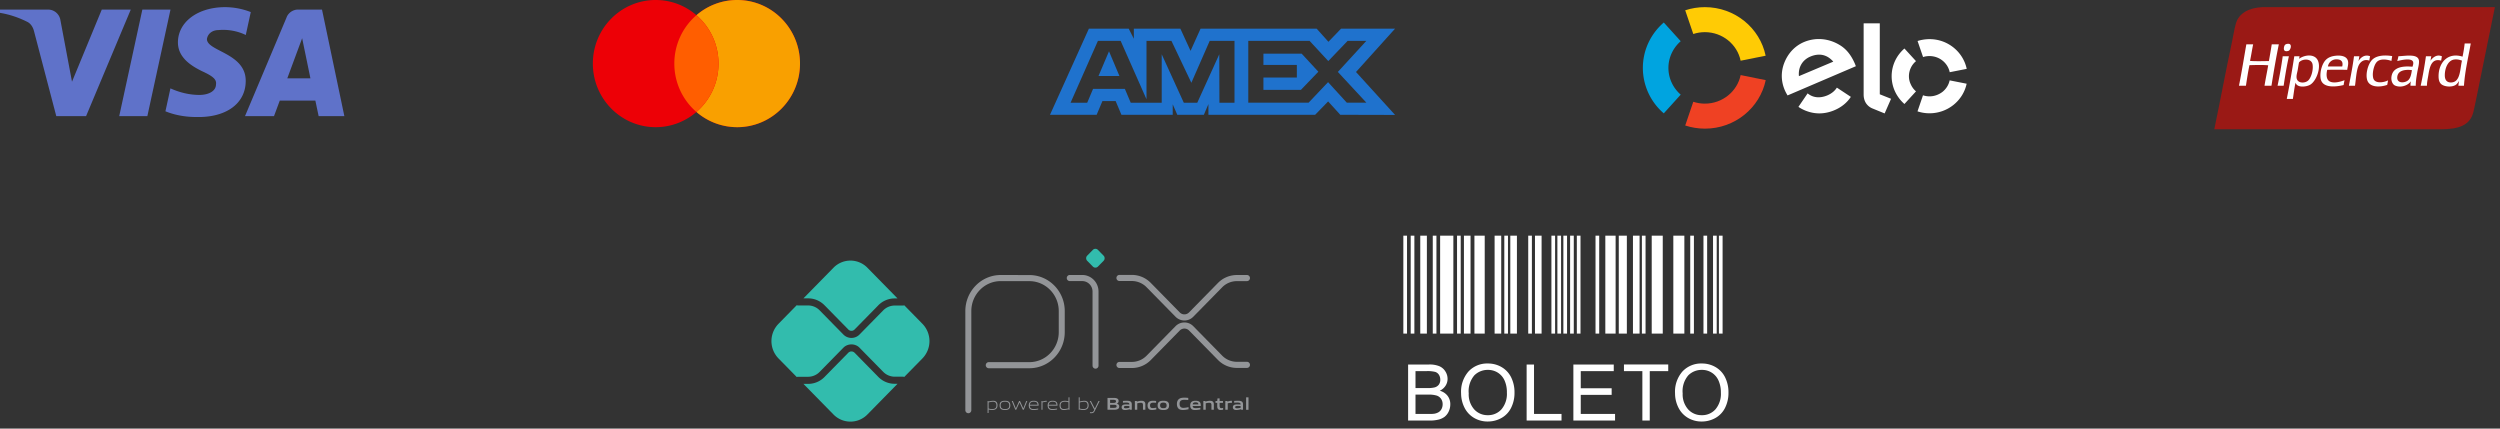 <svg xmlns="http://www.w3.org/2000/svg" width="350" height="60" fill="none"><rect width="100%" height="100%" fill="#333333" stroke="none"/><path fill="#ED0006" fill-rule="evenodd" d="M97.5 15.676a8.7 8.7 0 0 1-5.704 2.129C86.94 17.805 83 13.818 83 8.902 82.994 3.987 86.934 0 91.796 0c2.176 0 4.17.8 5.704 2.129A8.7 8.7 0 0 1 103.204 0C108.061 0 112 3.987 112 8.902c0 4.916-3.939 8.903-8.796 8.903a8.74 8.74 0 0 1-5.704-2.129" clip-rule="evenodd"/><path fill="#F9A000" fill-rule="evenodd" d="M97.5 15.676a8.93 8.93 0 0 0 3.093-6.774c0-2.71-1.2-5.139-3.093-6.773A8.7 8.7 0 0 1 103.204 0C108.06 0 112 3.987 112 8.902c0 4.916-3.94 8.903-8.796 8.903a8.74 8.74 0 0 1-5.704-2.129" clip-rule="evenodd"/><path fill="#FF5E00" fill-rule="evenodd" d="M97.5 15.676a8.92 8.92 0 0 0 3.093-6.773c0-2.711-1.2-5.14-3.093-6.774a8.92 8.92 0 0 0-3.093 6.774c0 2.71 1.2 5.139 3.093 6.773" clip-rule="evenodd"/><path fill="#1F72CD" fill-rule="evenodd" d="M152.45 4 147 16.07h6.53l.81-1.92h1.85l.81 1.92h7.18V14.6l.64 1.47h3.72l.64-1.5v1.5h14.94l1.82-1.87 1.7 1.87 7.67.02-5.47-6.01 5.47-6.07h-7.56l-1.77 1.84-1.65-1.84h-16.25l-1.4 3.11-1.43-3.11h-6.51v1.42l-.72-1.42h-5.57zm22.31 1.72h8.58l2.62 2.83 2.71-2.83h2.62l-3.99 4.35 3.99 4.3h-2.74l-2.62-2.87-2.72 2.87h-8.45zm2.12 3.37V7.51h5.35l2.34 2.53-2.44 2.54h-5.25v-1.73h4.68V9.09zm-23.17-3.37h3.18l3.62 8.18V5.72H164l2.79 5.87 2.57-5.87h3.47v8.66h-2.11l-.02-6.78-3.08 6.78h-1.89l-3.09-6.78v6.78h-4.34l-.82-1.94h-4.45l-.82 1.94h-2.33zm.08 4.92 1.47-3.46 1.46 3.46z" clip-rule="evenodd"/><path fill="#5F72C9" fill-rule="evenodd" d="M12.05 16.26H7.88L4.75 4.32c-.15-.55-.46-1.03-.93-1.26C2.67 2.48 1.39 2.03 0 1.8v-.46h6.72c.93 0 1.62.69 1.74 1.49l1.62 8.61 4.17-10.1h4.06zm8.58 0h-3.94l3.24-14.92h3.94zm8.34-10.79c.12-.8.81-1.26 1.62-1.26 1.28-.12 2.66.12 3.82.69l.7-3.21A10 10 0 0 0 31.52 1c-3.82 0-6.61 2.07-6.61 4.94 0 2.18 1.97 3.33 3.36 4.02 1.51.69 2.08 1.15 1.97 1.84 0 1.03-1.16 1.49-2.32 1.49-1.39 0-2.78-.34-4.06-.92l-.7 3.21c1.39.57 2.9.8 4.29.8 4.29.11 6.95-1.95 6.95-5.05.02-3.91-5.43-4.14-5.43-5.86m19.24 10.79L45.08 1.34h-3.36c-.7 0-1.39.46-1.62 1.15l-5.8 13.77h4.06l.81-2.18h4.98l.46 2.18zM42.3 5.35l1.16 5.62h-3.24z" clip-rule="evenodd"/><path fill="#FFCB05" d="M237.06 4.76c.52-.17 1.07-.26 1.62-.26 2.47 0 4.54 1.72 5.01 4l3.5-.7c-.8-3.88-4.31-6.8-8.51-6.8-.94 0-1.87.15-2.75.44z"/><path fill="#00A4E0" d="m232.93 15.87 2.37-2.62a5 5 0 0 1-1.27-1.69 4.89 4.89 0 0 1 0-4.1c.3-.65.73-1.22 1.27-1.69l-2.37-2.62c-1.8 1.56-2.93 3.83-2.93 6.37a8.395 8.395 0 0 0 2.93 6.35"/><path fill="#EF4123" d="M243.69 10.51c-.47 2.28-2.54 4-5.01 4-.55 0-1.1-.09-1.62-.26l-1.13 3.32c.89.29 1.82.44 2.76.44 4.2 0 7.7-2.92 8.51-6.79z"/><path fill="#fff" d="M250.26 13.36a6 6 0 0 1-.37-.69c-.55-1.26-.58-2.57-.11-3.82.52-1.37 1.5-2.42 2.77-2.96 1.6-.67 3.37-.54 4.9.35.97.55 1.66 1.39 2.19 2.58.07.15.13.32.18.45zm3.19-5.44c-1.13.48-1.72 1.52-1.6 2.74l4.81-2.03c-.82-.94-1.9-1.26-3.21-.71m3.81 4.41-.1-.06c-.29.46-.73.82-1.3 1.07-1.08.46-2.07.34-2.79-.27l-.07.1-1.22 1.79c.3.21.63.38.97.52 1.35.55 2.73.52 4.09-.06.98-.42 1.75-1.05 2.28-1.86zM263.17 3.27v9.93l1.58.63-.9 2.05-1.74-.71c-.39-.17-.66-.42-.86-.71-.19-.29-.34-.69-.34-1.23V3.27zM267.25 10.67c0-.4.09-.8.26-1.16.17-.37.42-.69.73-.95l-1.62-1.77c-.56.49-1.01 1.08-1.32 1.75s-.47 1.4-.47 2.13.16 1.46.47 2.13.76 1.27 1.32 1.76l1.62-1.77a2.7 2.7 0 0 1-.72-.96 2.6 2.6 0 0 1-.27-1.16M270.13 13.49c-.31 0-.62-.05-.91-.15l-.77 2.25c.54.18 1.11.27 1.68.27 2.56 0 4.7-1.78 5.2-4.14l-2.38-.47c-.13.63-.49 1.2-1 1.61-.52.4-1.16.63-1.82.63M270.14 5.48c-.57 0-1.14.09-1.68.26l.77 2.25c.29-.1.6-.14.91-.14.66 0 1.31.23 1.82.64s.87.98 1 1.62l2.38-.47c-.5-2.37-2.64-4.16-5.2-4.16"/><g fill-rule="evenodd" clip-path="url(#a)" clip-rule="evenodd"><path fill="#9A1915" d="M320.785 1h-4.072c-1.799.085-3.27.81-3.694 2.303-.221.78-.343 1.635-.517 2.443-.879 4.108-1.66 8.328-2.502 12.354h31.698c2.451 0 4.134-.518 4.588-2.463.211-.904.413-1.928.615-2.92.789-3.87 1.577-7.74 2.384-11.718z"/><path fill="#fff" d="M320.466 7.077c.171-.117.39-.651.139-.873q-.119-.106-.397-.06c-.172.03-.271.087-.338.18-.108.146-.206.589-.04.754.163.16.528.075.636 0m-2.423-.873c-.121.792-.259 1.567-.397 2.343-.884.01-1.788.044-2.641-.02.161-.759.277-1.564.437-2.323h-.953c-.342 1.936-.652 3.902-1.033 5.799h.974c.152-.973.295-1.956.496-2.88.83-.02 1.825-.056 2.622.02-.164.961-.363 1.888-.516 2.86h.973c.312-1.964.642-3.912 1.032-5.799zm13.764 1.668c-.757-.307-1.352.21-1.628.694.062-.215.088-.467.138-.694h-.755c-.184 1.43-.456 2.774-.715 4.13h.855c.119-.804.171-1.89.437-2.66.212-.616.768-1.14 1.57-.854.011-.227.076-.4.099-.616zm.477 3.158c-.079-.204-.1-.54-.08-.795.044-.574.253-1.272.576-1.588.446-.437 1.325-.364 2.026-.12.022-.237.07-.447.1-.675-1.15-.189-2.242-.071-2.82.535-.567.595-.938 1.96-.676 2.82.307 1.006 1.685 1.061 2.8.676.05-.202.076-.427.119-.635-.609.317-1.774.481-2.046-.218zm9.593-3.138c-.755-.377-1.383.256-1.628.635.07-.195.074-.456.138-.655h-.755a60 60 0 0 1-.735 4.13h.874c.006-.547.114-.952.199-1.49.183-1.146.45-2.403 1.788-2.025.044-.194.062-.414.118-.596zm-22.284-.02c-.023.003-.022.031-.02.059a59 59 0 0 1-.715 4.072h.853c.206-1.417.441-2.804.735-4.131zm7.507-.08c-.617.048-1.139.225-1.509.616-.455.478-.823 1.537-.715 2.502.154 1.376 1.867 1.326 3.237.993.023-.241.082-.448.12-.675-.565.211-1.545.506-2.125.139-.439-.277-.442-.98-.298-1.59.921-.028 1.878-.023 2.8 0 .059-.432.226-.903.079-1.33-.193-.564-.885-.71-1.588-.656zm.814 1.51h-2.005a1.18 1.18 0 0 1 1.132-.994c.615-.024 1.055.226.873.993m-4.051-1.43c-.723-.272-1.604.052-1.986.36.001.014-.009.016-.02.017l.02-.017V8.23c.006-.132.053-.225.059-.357h-.735a138 138 0 0 1-1.052 5.978h.853c.124-.764.205-1.569.377-2.284.196.751 1.469.608 2.006.317 1.109-.599 1.964-3.453.477-4.011zm-.675 3.356c-.457.484-1.58.476-1.668-.338-.039-.354.093-.726.159-1.092.066-.371.113-.727.179-1.053.45-.55 1.772-.616 1.906.298.116.794-.197 1.784-.576 2.185m21.866-5.144a19 19 0 0 1-.297 1.847c-2.095-.663-3.379.878-3.357 2.78.005.369.068.733.298.994.396.449 1.532.556 2.105.179.111-.073.224-.206.298-.298.055-.07.142-.25.158-.199-.03.202-.074.389-.079.616h.774c.15-2.142.611-3.971.953-5.919zm-1.906 5.461c-.575.013-.86-.343-.874-.933-.023-1.033.431-2.18 1.351-2.284.428-.048.739.052 1.052.159-.288 1.16-.184 3.03-1.529 3.058m-7.368-3.673c-.042.236-.107.45-.159.675.504-.126 2.073-.513 2.224.159.05.224-.036.461-.1.635-1.419-.134-2.575.101-2.879 1.113-.204.676.023 1.343.456 1.529.836.357 1.853-.053 2.205-.616a2.6 2.6 0 0 0-.059.636h.735c.007-.704.11-1.274.218-1.907.092-.539.266-1.073.238-1.549-.063-1.09-1.869-.704-2.879-.675m1.39 3.336c-.44.431-1.676.553-1.549-.476.105-.855 1.036-1.037 2.046-.914-.075.468-.162 1.062-.497 1.39"/></g><g clip-path="url(#b)"><path fill="#939598" d="M135.567 57.852a.424.424 0 0 1-.419-.428V43.55c0-2.784 2.223-5.049 4.955-5.049l4.021.006c2.724.005 4.94 2.268 4.94 5.043v2.954c0 2.785-2.224 5.05-4.956 5.05h-5.682a.424.424 0 0 1-.419-.427c0-.236.188-.427.419-.427h5.682c2.27 0 4.117-1.883 4.117-4.196v-2.954c0-2.305-1.84-4.184-4.103-4.188l-4.02-.006c-2.269 0-4.116 1.882-4.116 4.195v13.875a.424.424 0 0 1-.42.428zM153.374 51.614a.424.424 0 0 1-.419-.427V40.822c0-.81-.647-1.47-1.442-1.47h-1.744a.424.424 0 0 1-.42-.427c0-.236.188-.428.42-.428h1.744c1.257 0 2.281 1.042 2.281 2.325v10.365a.424.424 0 0 1-.42.427"/><path fill="#32BCAD" d="m153.001 37.32-.792-.807a.52.52 0 0 1 0-.724l.791-.806c.197-.2.515-.2.711 0l.791.806a.52.52 0 0 1 0 .724l-.792.806c-.195.2-.513.2-.71 0"/><path fill="#939598" d="M165.817 44.867c-.471 0-.913-.187-1.246-.526l-4.046-4.123a2.89 2.89 0 0 0-2.076-.876h-1.729a.424.424 0 0 1-.42-.427c0-.236.188-.428.42-.428h1.729c1.008 0 1.957.4 2.669 1.127l4.046 4.122a.91.91 0 0 0 1.305 0l4.031-4.107a3.71 3.71 0 0 1 2.669-1.126h1.407c.231 0 .419.19.419.427a.424.424 0 0 1-.419.427h-1.407a2.9 2.9 0 0 0-2.076.877l-4.031 4.107c-.333.34-.775.526-1.245.526M158.45 51.523h-1.729a.424.424 0 0 1-.42-.428c0-.236.188-.427.42-.427h1.729c.785 0 1.521-.311 2.076-.876l4.046-4.123c.333-.34.774-.525 1.246-.525.471 0 .912.186 1.245.525l4.031 4.108a2.9 2.9 0 0 0 2.076.876h1.407c.231 0 .419.191.419.427a.424.424 0 0 1-.419.428h-1.407c-1.008 0-1.956-.4-2.669-1.127l-4.031-4.107a.91.91 0 0 0-1.305 0l-4.046 4.123a3.71 3.71 0 0 1-2.669 1.126"/><path fill="#32BCAD" d="M125.254 53.73a3.2 3.2 0 0 1-2.298-.97l-3.318-3.38a.623.623 0 0 0-.872 0l-3.331 3.394a3.2 3.2 0 0 1-2.299.969h-.654l4.203 4.282a3.32 3.32 0 0 0 4.754 0l4.215-4.294zM113.136 41.769c.868 0 1.685.344 2.299.969l3.331 3.394a.61.61 0 0 0 .872 0l3.318-3.382a3.2 3.2 0 0 1 2.298-.97h.4l-4.215-4.294a3.317 3.317 0 0 0-4.754 0l-4.203 4.283z"/><path fill="#32BCAD" d="m129.141 45.334-2.546-2.595a.5.5 0 0 1-.181.037h-1.159c-.598 0-1.185.247-1.607.679l-3.318 3.38a1.575 1.575 0 0 1-2.253.002l-3.331-3.394a2.27 2.27 0 0 0-1.608-.679h-1.423a.5.5 0 0 1-.171-.036l-2.557 2.607a3.47 3.47 0 0 0 0 4.843l2.557 2.606a.5.5 0 0 1 .171-.036h1.423c.599 0 1.185-.247 1.608-.678l3.331-3.394c.603-.613 1.651-.613 2.253 0l3.318 3.381a2.27 2.27 0 0 0 1.607.68h1.159q.096 0 .181.037l2.546-2.596a3.47 3.47 0 0 0 0-4.843"/><path fill="#939598" d="M139.025 56.245c-.188 0-.407.046-.624.097v.846c.151.056.321.083.486.083.416 0 .613-.143.613-.516 0-.352-.162-.509-.475-.509m-.764 1.57v-1.673h.115l.011.073c.193-.046.46-.107.65-.107.155 0 .302.025.425.126.143.118.188.31.188.519 0 .218-.072.424-.266.537-.136.078-.32.11-.484.11q-.246-.001-.499-.077v.492zM140.695 56.24c-.417 0-.602.134-.602.506 0 .373.183.524.602.524.418 0 .599-.13.599-.504s-.183-.526-.599-.526m.535 1.03c-.139.101-.323.13-.535.13s-.402-.03-.538-.13c-.152-.11-.214-.289-.214-.513s.062-.405.214-.517c.135-.1.321-.13.538-.13.216 0 .396.03.535.13.155.111.213.294.213.514s-.061.407-.213.516M143.2 57.367l-.463-1.015h-.01l-.457 1.015h-.126l-.495-1.223h.155l.412 1.027h.01l.447-1.027h.128l.46 1.027h.009l.402-1.027h.15l-.494 1.223h-.128M144.717 56.237c-.385 0-.516.174-.54.426h1.08c-.012-.278-.152-.426-.54-.426m-.004 1.164c-.231 0-.381-.034-.499-.136-.14-.123-.188-.303-.188-.508s.065-.404.224-.524c.133-.094.297-.124.468-.124.155 0 .333.018.48.119.174.118.207.327.207.564h-1.232c.005.252.086.475.552.475.222 0 .428-.036.621-.07v.129c-.2.036-.421.075-.632.075M145.807 57.366v-1.223h.115l.012.073c.254-.066.373-.107.596-.107h.017v.136h-.034c-.188 0-.302.026-.565.097v1.025h-.141M147.362 56.237c-.385 0-.516.174-.54.426h1.08c-.012-.278-.152-.426-.54-.426m-.005 1.164c-.23 0-.381-.034-.499-.136-.14-.123-.188-.303-.188-.508s.065-.404.224-.524c.133-.094.297-.124.468-.124.155 0 .333.018.48.119.174.118.207.327.207.564h-1.232c.005.252.086.475.552.475.221 0 .429-.036.621-.07v.129a3.6 3.6 0 0 1-.632.075M149.586 56.323a1.4 1.4 0 0 0-.485-.082c-.417 0-.614.143-.614.516 0 .354.163.509.476.509.188 0 .406-.046.623-.094zm.027 1.044-.012-.073c-.193.047-.459.107-.649.107-.154 0-.302-.023-.426-.126-.142-.118-.188-.31-.188-.519 0-.208.072-.424.267-.535a1 1 0 0 1 .485-.112c.166 0 .328.03.497.078v-.56h.14v1.74zM151.784 56.246c-.188 0-.407.045-.623.097v.843c.152.057.321.085.485.085.416 0 .613-.143.613-.517 0-.351-.162-.508-.475-.508m.359 1.046c-.135.078-.319.11-.483.11q-.267 0-.538-.093l-.007.06h-.096v-1.741h.141v.583c.192-.043.452-.1.635-.1.155 0 .302.023.425.125.143.118.188.31.188.518 0 .22-.071.425-.266.538M152.596 57.837v-.133c.069.008.133.013.179.013.174 0 .278-.051.376-.253l.046-.097-.628-1.223h.162l.538 1.056h.009l.511-1.056h.159l-.675 1.374c-.123.25-.256.332-.502.332q-.083 0-.174-.012M155.881 56.67h-.467v.429h.469c.321 0 .442-.037.442-.216 0-.192-.166-.214-.444-.214m-.086-.696h-.381v.436h.383c.316 0 .442-.038.442-.22 0-.194-.159-.217-.444-.217m.723 1.279c-.171.111-.379.116-.757.116h-.71v-1.66h.694c.326 0 .526.005.692.106.12.073.166.185.166.33 0 .174-.071.29-.256.368v.01c.21.048.345.157.345.392 0 .16-.057.265-.174.338M158.114 56.853a5 5 0 0 0-.432-.02c-.245 0-.331.051-.331.165 0 .106.071.165.259.165.157 0 .345-.037.504-.073zm.072.514-.01-.073c-.205.05-.442.106-.651.106-.128 0-.267-.017-.364-.09-.09-.066-.133-.172-.133-.296 0-.138.059-.266.202-.332.126-.061.295-.065.449-.065.126 0 .294.007.435.017v-.022c0-.192-.124-.254-.461-.254-.131 0-.29.007-.442.02v-.246a7 7 0 0 1 .516-.025c.208 0 .425.018.558.114.138.1.164.238.164.42v.723h-.264zM160.017 57.366v-.676c0-.223-.111-.303-.311-.303-.147 0-.333.038-.49.078v.901h-.335v-1.223h.273l.012.078c.212-.056.447-.112.642-.112.147 0 .297.022.412.126.095.087.131.209.131.383v.748h-.334M161.297 57.4c-.155 0-.324-.02-.447-.128-.147-.121-.19-.313-.19-.518 0-.194.062-.405.245-.523.15-.1.335-.122.528-.122.138 0 .273.01.423.025v.261a4 4 0 0 0-.383-.021c-.319 0-.468.102-.468.383 0 .264.111.377.374.377.152 0 .331-.029.504-.062v.252a3 3 0 0 1-.586.078M162.873 56.366c-.319 0-.459.102-.459.38 0 .279.138.398.459.398s.454-.1.454-.378c0-.279-.135-.4-.454-.4m.576.906c-.148.102-.34.129-.576.129s-.432-.03-.578-.129c-.166-.111-.225-.296-.225-.515s.059-.408.225-.519c.146-.1.338-.129.578-.129s.428.03.576.129c.166.111.223.298.223.516 0 .217-.059.407-.223.518M165.609 57.4c-.202 0-.421-.033-.586-.171-.195-.166-.254-.42-.254-.693 0-.244.076-.536.33-.705.197-.13.442-.157.69-.157.181 0 .367.012.568.03V56a7 7 0 0 0-.553-.026c-.465 0-.661.179-.661.562s.182.565.525.565c.224 0 .474-.045.726-.1v.296c-.252.051-.516.105-.784.105M167.378 56.327c-.278 0-.385.102-.406.289h.809c-.01-.199-.124-.289-.402-.289m-.05 1.074c-.197 0-.376-.025-.509-.136-.143-.12-.193-.303-.193-.511 0-.187.059-.395.225-.516.148-.106.335-.129.526-.129.171 0 .374.02.521.124.193.138.21.351.212.604h-1.141c.007.186.104.308.442.308.21 0 .442-.032.64-.063v.24c-.23.038-.483.08-.722.08M169.603 57.366v-.676c0-.223-.111-.303-.311-.303-.147 0-.333.038-.49.078v.901h-.335v-1.223h.273l.012.078c.212-.056.447-.112.642-.112.147 0 .298.022.412.126.095.087.131.209.131.383v.748h-.334M170.89 57.401c-.162 0-.309-.045-.389-.174-.06-.087-.089-.206-.089-.37v-.459h-.242v-.254h.242l.036-.37h.297v.37h.473v.254h-.473v.393c0 .095.007.175.033.233.036.082.114.114.219.114.078 0 .174-.012.24-.024v.244a2 2 0 0 1-.347.043M171.546 57.366v-1.223h.273l.012.078c.221-.063.385-.112.594-.112l.043.002v.291c-.038-.002-.083-.002-.116-.002-.164 0-.288.02-.471.063v.903zM173.688 56.853a5 5 0 0 0-.433-.02c-.244 0-.331.051-.331.165 0 .106.072.165.26.165.157 0 .345-.037.504-.073zm.07.514-.009-.073c-.204.05-.442.106-.652.106-.128 0-.266-.017-.364-.09-.09-.066-.133-.172-.133-.296 0-.138.06-.266.202-.332.126-.061.295-.065.449-.065.127 0 .296.007.436.017v-.022c0-.192-.124-.254-.461-.254-.132 0-.291.007-.443.02v-.246a7 7 0 0 1 .516-.025c.209 0 .426.018.559.114.138.1.164.238.164.42v.723h-.265zM174.454 55.628h.335v1.74h-.335z"/></g><g fill="#fff" clip-path="url(#c)"><path d="M196.468 32.99h.515v13.713h-.515zm1.029 0h.515v13.713h-.515zm3.09 0h.514v13.713h-.514zm10.015 0h.515v13.713h-.515zm3.349 0h.514v13.713h-.514zm3.247 0h.514v13.713h-.514zm.836 0h.515v13.713h-.515zm.838 0h.515v13.713h-.515zm.942 0h.515v13.713h-.515zm.942 0h.514v13.713h-.514zm2.617 0h.515v13.713h-.515zm6.491 0h.514v13.713h-.514zm6.769 0h.515v13.713h-.515zm1.852 0H239v13.713h-.515zm1.338 0h.515v13.713h-.515zm.824 0h.515v13.713h-.515zm-36.663 0h.515v13.713h-.515zm-5.148 0h.926v13.713h-.926zm6.114 0h.926v13.713h-.926zm4.293 0h.927v13.713h-.927zm2.198 0h.927v13.713h-.927zm3.455 0h.926v13.713h-.926zm9.848 0h1.441v13.713h-1.441zm1.883 0h1.132v13.713h-1.132zm1.986 0h.926v13.713h-.926zm2.626 0h1.545v13.713h-1.545zm3.025 0h1.545v13.713h-1.545zm-32.648 0h1.853v13.713h-1.853zm4.802 0h1.441v13.713h-1.441zM197.135 58.878V51.03h2.934c.49-.019.979.062 1.438.238.351.15.647.407.847.734.199.309.305.668.307 1.036 0 .335-.094.664-.272.947-.2.313-.485.562-.821.718a2.04 2.04 0 0 1 1.092.711c.257.342.391.761.381 1.189.003.355-.076.706-.231 1.025a2 2 0 0 1-.576.732 2.4 2.4 0 0 1-.856.388q-.623.143-1.261.131zm1.035-4.55h1.691a3.8 3.8 0 0 0 .984-.091c.235-.06.445-.198.594-.39.139-.201.209-.442.2-.686a1.26 1.26 0 0 0-.187-.688.95.95 0 0 0-.529-.408c-.39-.09-.79-.127-1.189-.11h-1.564zm0 3.625h1.947q.353.01.705-.037c.211-.035.414-.11.597-.22.168-.108.304-.26.395-.438a1.4 1.4 0 0 0 .155-.658 1.3 1.3 0 0 0-.224-.768 1.2 1.2 0 0 0-.622-.455 3.8 3.8 0 0 0-1.144-.132h-1.809zm6.383-2.897a4.28 4.28 0 0 1 1.046-3.06 3.54 3.54 0 0 1 2.699-1.106c.686-.01 1.362.17 1.953.52.574.34 1.035.845 1.325 1.448.312.658.468 1.379.455 2.107a4.64 4.64 0 0 1-.479 2.136 3.3 3.3 0 0 1-1.36 1.425 3.9 3.9 0 0 1-1.899.485 3.7 3.7 0 0 1-1.973-.534 3.44 3.44 0 0 1-1.319-1.463 4.46 4.46 0 0 1-.448-1.958m1.068.016a3.15 3.15 0 0 0 .765 2.236 2.5 2.5 0 0 0 1.907.817 2.49 2.49 0 0 0 1.916-.826c.54-.655.81-1.492.755-2.34a4 4 0 0 0-.318-1.673 2.5 2.5 0 0 0-.944-1.109 2.55 2.55 0 0 0-1.395-.393 2.64 2.64 0 0 0-1.891.757 3.4 3.4 0 0 0-.795 2.53zm8.107 3.806V51.03h1.034v6.923h3.851v.926zm6.544 0V51.03h5.654v.927h-4.62v2.403h4.326v.922h-4.326v2.67h4.802v.927zm9.659 0v-6.922h-2.577v-.927h6.199v.927h-2.587v6.922zm4.575-3.822a4.28 4.28 0 0 1 1.048-3.06 3.55 3.55 0 0 1 2.7-1.106c.685-.01 1.361.17 1.952.52.574.34 1.035.845 1.325 1.448.312.658.468 1.379.455 2.107a4.64 4.64 0 0 1-.479 2.136 3.3 3.3 0 0 1-1.365 1.427 3.9 3.9 0 0 1-1.898.484 3.7 3.7 0 0 1-1.974-.535 3.45 3.45 0 0 1-1.316-1.463 4.46 4.46 0 0 1-.448-1.958m1.068.016c-.045.817.23 1.619.764 2.236a2.5 2.5 0 0 0 1.908.817 2.48 2.48 0 0 0 1.923-.825 3.35 3.35 0 0 0 .755-2.34 4 4 0 0 0-.328-1.673 2.49 2.49 0 0 0-2.339-1.502 2.63 2.63 0 0 0-1.891.757 3.4 3.4 0 0 0-.793 2.53z"/></g><defs><clipPath id="a"><path fill="#fff" d="M310 1h39.285v17.1H310z"/></clipPath><clipPath id="b"><path fill="#fff" d="M108 34.834h67v24.194h-67z"/></clipPath><clipPath id="c"><path fill="#fff" d="M196.403 32.973H242v26.056h-45.597z"/></clipPath></defs></svg>